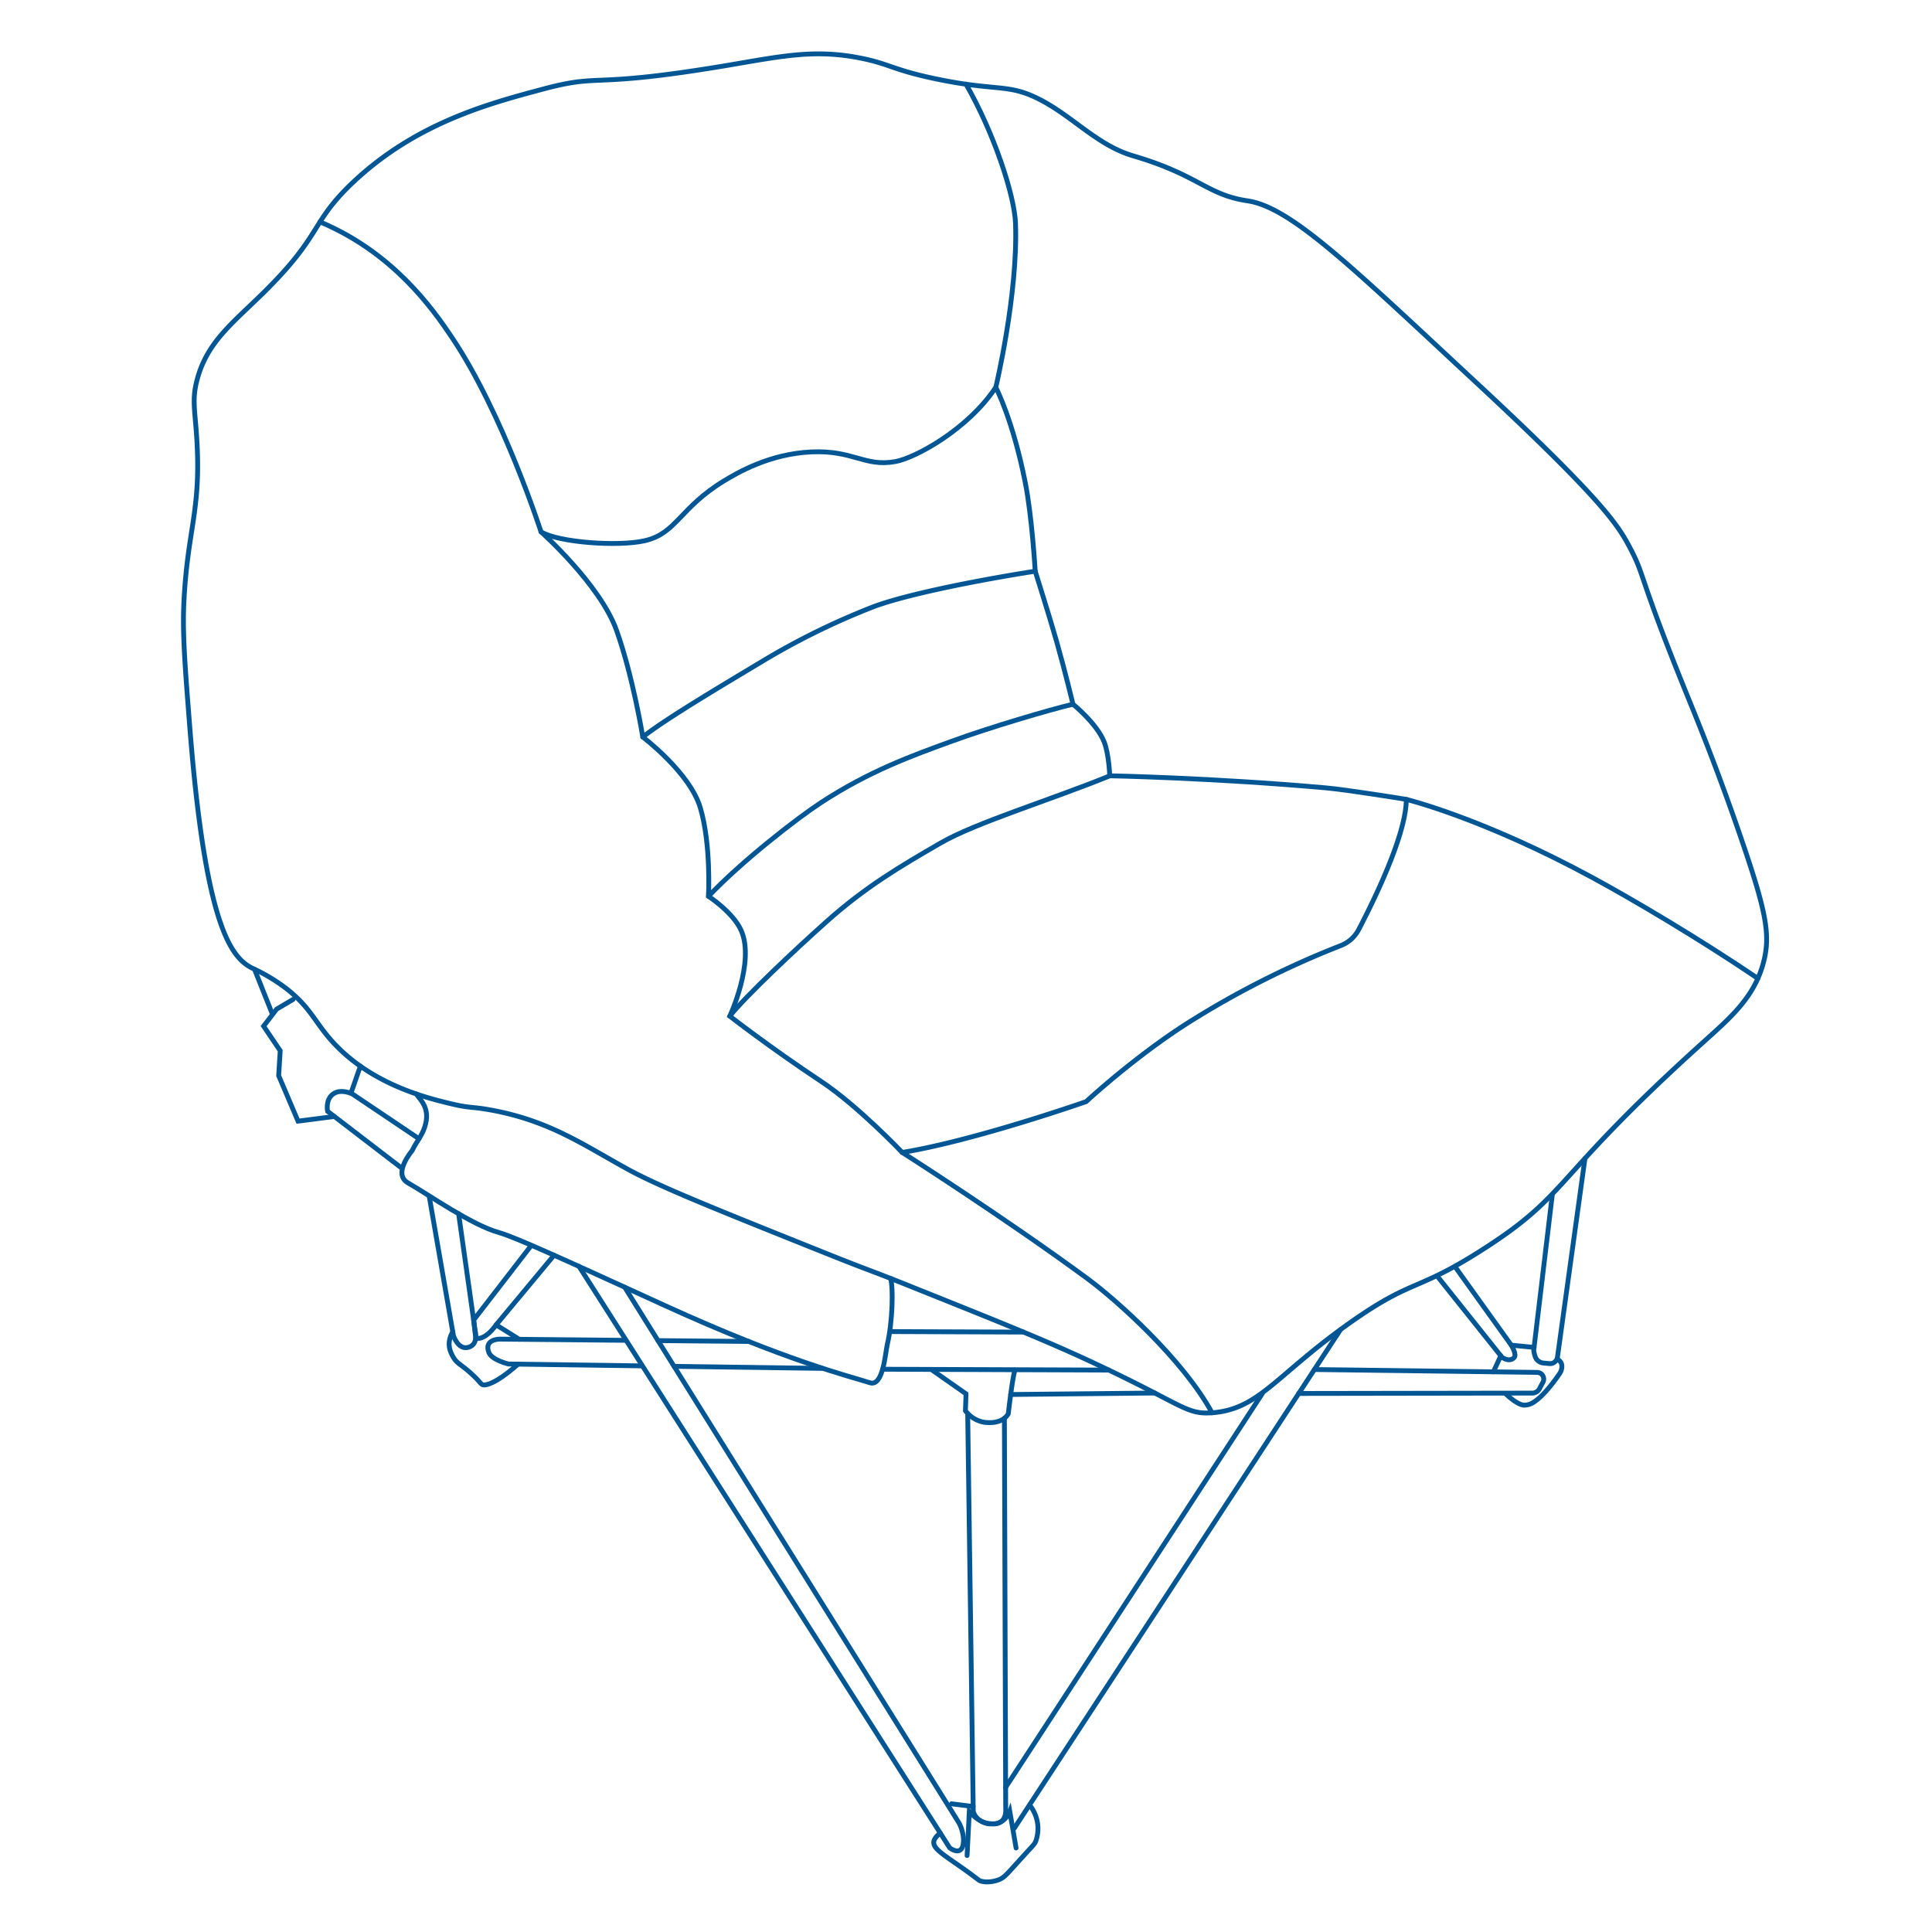 <svg id="Layer_2" data-name="Layer 2" xmlns="http://www.w3.org/2000/svg" viewBox="0 0 800 800"><defs><style>.cls-1{fill:none;stroke:#025694;stroke-linecap:round;stroke-miterlimit:10;stroke-width:2px;}</style></defs><path class="cls-1" d="M239.76,524.39,393.23,765.13s5.7,4.48,5.74-3.26a16.6,16.6,0,0,0-1.78-6.88L258.67,533"/><line class="cls-1" x1="272.48" y1="555.12" x2="310.06" y2="555.47"/><line class="cls-1" x1="365.46" y1="566.97" x2="459.16" y2="567.32"/><line class="cls-1" x1="279.13" y1="565.77" x2="340.53" y2="566.62"/><path class="cls-1" d="M265.66,565.58l-55.12-.77s-6.9-1.64-8.12-4.77c-2.16-5.59,4.53-5.54,4.53-5.54L259,555"/><path class="cls-1" d="M177.76,495.55l10,57.54s2,6.22,6.41,4.74c4.15-1.39,2.57-6.84,2.57-6.84l-6.83-48.36"/><path class="cls-1" d="M229.43,519.75l-24,28.85s-4.35,6.52-8.44,5.52l-.86-7.53,23.71-30.68"/><path class="cls-1" d="M415.9,587.27l.54,161.61s.78,6.34-5.08,6.34c-7.48,0-8.36-5.26-8.36-5.26l-2.3-164.63"/><line class="cls-1" x1="419.91" y1="757.16" x2="555.1" y2="550.53"/><line class="cls-1" x1="522.71" y1="577.02" x2="416.38" y2="740.15"/><line class="cls-1" x1="418.5" y1="577.43" x2="478.19" y2="576.82"/><path class="cls-1" d="M537.73,577l96.72-.15a3.39,3.39,0,0,0,3-1.78l1.45-2.72h0a2.77,2.77,0,0,0-2.4-4.07l-92.23-1.19"/><path class="cls-1" d="M602.54,524.57,625.78,557s2.54,4,1.1,5.25c-2.16,2-5-.3-5-.3l-26.56-33.28"/><path class="cls-1" d="M656.3,479.68,644.91,562a3.1,3.1,0,0,1-3.36,2.64l-2.47-.24a4,4,0,0,1-3.5-3l-.34-1.26a3.85,3.85,0,0,1-.1-1.51l7.64-64"/><path class="cls-1" d="M173.48,471.53,145.93,453s-4.71-2.37-8,0-2.29,7.15-2.29,7.15L166,483.44"/><path class="cls-1" d="M501.87,585c-11,.8-11.92-3.41-50.62-21.4-18.86-8.76-36.75-15.93-72.55-30.27-19.84-8-16.86-6.42-36-14.09-46.66-18.69-70-28-83.5-35.49-18-9.95-31.77-19.56-55.32-24-8.58-1.62-8.83-.74-16.7-2.61-10.24-2.43-34.9-8.29-51.14-27.66-6-7.14-8.23-13-17.75-20.35a74.81,74.81,0,0,0-14.09-8.35c-8.39-4.44-19.08-16.93-25.57-99.16-2.09-26.43-3.13-39.64-2.46-52.76,1.53-29.48,6.88-36.94,5.43-65.1-.71-13.75-2.29-17.75,0-26.45,4.15-15.82,14.88-23.61,27.93-36.52C133.71,96.84,128.38,92.41,146,75.66,172,51.07,202,43,224.45,37c25.71-6.9,17.93-.16,75.19-9.67,23.83-4,37.41-7.16,56.93-3.22,11.95,2.4,13.24,4.88,31.15,8.59,23.95,5,29.1,2.06,40.82,7.52C443.21,47,453.73,60,469.15,64.51c27.26,8,30.56,16.17,47.47,18.66,18,2.67,43.24,27.5,93.45,74.12,53,49.17,59.77,60,64.45,68.75,7.14,13.33,2.89,9.78,24.71,63.37,3.37,8.28,12.55,30.68,22.55,60.15,9.45,27.85,11.3,37.46,8.6,48.34-3.66,14.74-13.54,23.24-24.71,33.3C642,488.55,650.39,494,614.37,517.13c-28.2,18.12-29,12-55.15,30.43C528.21,569.42,521.47,583.55,501.87,585Z"/><path class="cls-1" d="M132.52,91.89c30.31,12.74,46.62,35.91,54.78,48.09,21,31.36,36.72,80.23,36.72,80.23S248.5,242,255.29,261s10.88,44.19,10.88,44.19,19.47,14.73,23.8,29.24c4.54,15.24,3.4,36.71,3.4,36.71s10.31,6.71,13.59,14.28c5.66,13-4.76,35.35-4.76,35.35s16.25,12.7,38.08,27.2c14.81,9.83,33.31,29.23,33.31,29.23s42.29,26.93,76.83,52.35c11.77,8.66,39.41,33.32,51.45,55.44"/><path class="cls-1" d="M400,34.84c11.86,20.72,20.08,46.31,20.5,57.55,1.1,29.3-8.16,68-8.16,68s7.05,13.36,12.2,39.43c2.8,14.12,4.12,36.71,4.12,36.71s6.15,19.53,8.9,29.23c3.6,12.73,6.74,25.84,6.74,25.84s9.81,7.87,12.92,15.64c2,5.15,2.29,14,2.29,14s41.81.77,89.49,5c8.93.79,33.31,4.76,33.31,4.76s31.71,7.73,77.51,32.63c16.8,9.13,43.81,25.09,68.06,41.51"/><path class="cls-1" d="M224,220.21c7.16,4.41,32,6.22,43,3.68,13.13-3,14.41-13.57,32.79-24.76,5.3-3.23,18.72-11.2,36.15-12s22,6.29,34.8,4c8.21-1.46,30.06-13.33,41.56-30.72"/><path class="cls-1" d="M428.66,236.52c-22.91,3.58-53.38,9.53-67.25,14.82a300.14,300.14,0,0,0-46.18,22.75c-14.67,8.8-40.11,23.88-49.06,31.1"/><path class="cls-1" d="M293.37,371.14c13.85-14.63,36.92-32.5,46.62-38.82,19.91-13,37.47-19.35,54.22-25.43,16.21-5.89,40.07-12.91,50.09-15.3"/><path class="cls-1" d="M459.51,321.27c-24.56,10-55.41,19.35-70,27.79-16.75,9.69-31.09,18.09-47.52,32.79-12.34,11-33.72,31.09-39.8,38.92"/><path class="cls-1" d="M373.59,477.2c30.14-4.91,76.17-21.05,76.17-21.05s20.65-19.18,43.51-33.47a373.86,373.86,0,0,1,61.88-31.12,14.14,14.14,0,0,0,7.45-6.63c5.88-11.23,19.71-39.18,19.71-53.9"/><path class="cls-1" d="M172.42,453c1.25,2.19,6.15,5.71,3.4,13.81-1.3,3.84-3.19,5.54-5.15,9.62,0,0-8.29,9.65-1.72,13.39,8.67,4.92,26.21,17.39,37.77,20.6,6.46,1.79,27.19,11.26,68.66,30.21,50.09,22.88,76.22,29.18,84.81,31.93,5.53,1.77,6.37-12.2,7.21-15.79,2.24-9.62,2.49-23.35,1.43-27.36"/><path class="cls-1" d="M187.5,551.38c-2.78,4.85-1.18,8.28.3,10.79,1.62,2.74,3.28,2.68,8.46,7.65,2.87,2.76,2.94,3.64,4.11,3.66,2.72,0,7.64-2.83,14.16-8.62"/><line class="cls-1" x1="215" y1="554.58" x2="205.45" y2="548.6"/><path class="cls-1" d="M149.24,441.48c-.76,1.95-2.92,8.5-3.68,10.45"/><polyline class="cls-1" points="138.43 462.31 123.41 464.24 115.39 445.4 116.03 435.09 109.15 424.91 114.53 417.87 121.37 413.83"/><line class="cls-1" x1="112.59" y1="419.43" x2="105.39" y2="401.37"/><path class="cls-1" d="M385.74,567.15l14.26,10c0,.74-.24,7-.24,7a12.35,12.35,0,0,0,7.75,4.78c1,.13,7.37,1,10-3.52,0,0,1.74-15.4,2.79-18.09"/><path class="cls-1" d="M389.31,759c-7,5.89.29,7.45,15.92,19.46,1.2.92,4.63,1.2,8.08,0,2.38-.83,3.28-2,9.13-8.48,5.57-6.12,5.84-6.22,6.39-7.43a15.45,15.45,0,0,0-2.41-15"/><line class="cls-1" x1="394.01" y1="746.91" x2="402.96" y2="748.04"/><path class="cls-1" d="M400.45,768.33l.92-18.18s3.67,4.42,8.06,5.07h2.66c4.39-.65,6.06-5.07,6.06-5.07l2.59,15.07"/><path class="cls-1" d="M623.38,577c.66.73,5,4.78,7.77,4.84a7.33,7.33,0,0,0,4.37-1.53c3.62-2.44,7.73-7.8,10.3-11.56,1-1.47,1.8-4.6-1-5.9"/><line class="cls-1" x1="618.38" y1="568.04" x2="621.45" y2="561.41"/><line class="cls-1" x1="625.78" y1="557" x2="635.22" y2="557.93"/><line class="cls-1" x1="369.43" y1="551.38" x2="423.84" y2="551.59"/></svg>